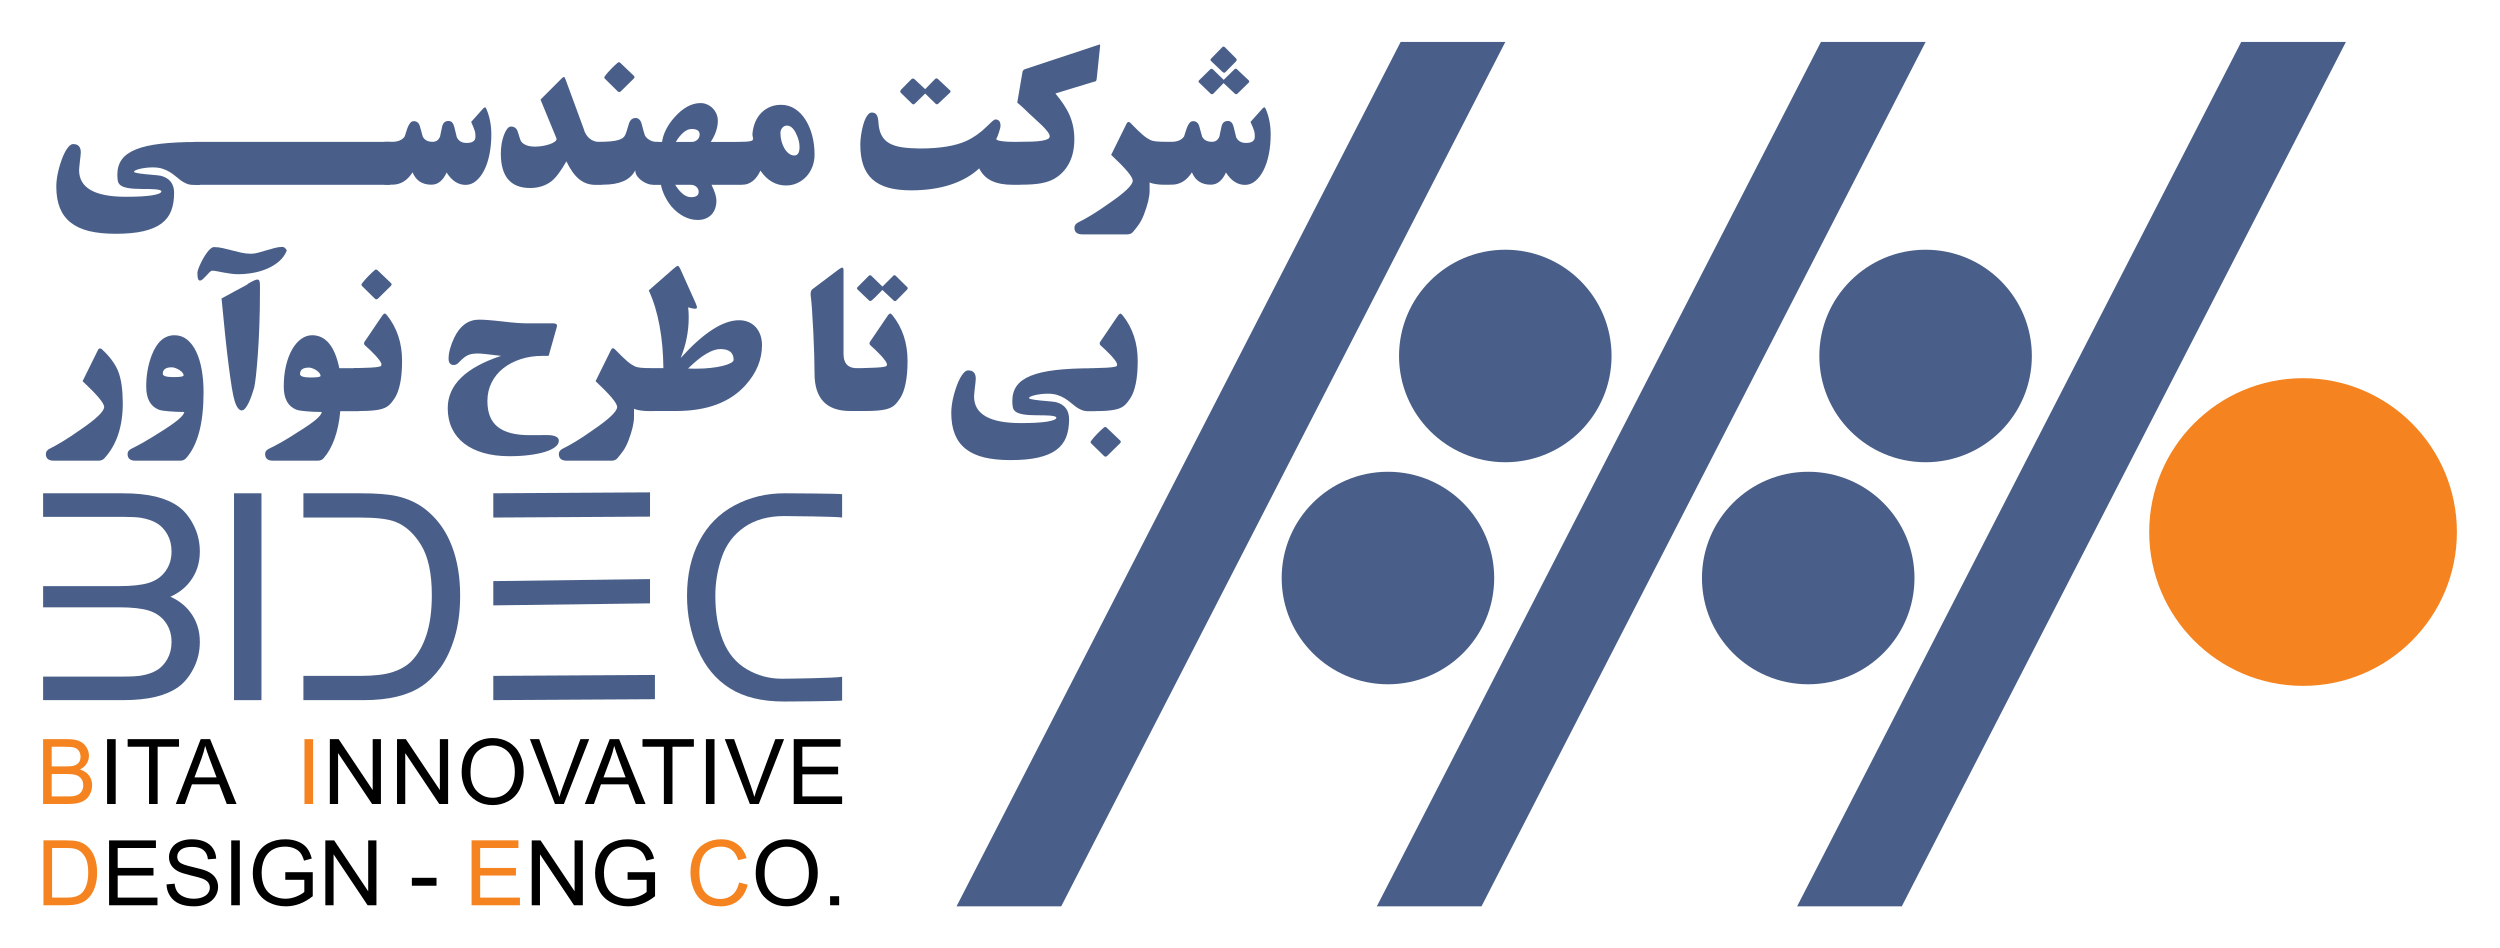 <?xml version="1.0" encoding="UTF-8"?>
<!DOCTYPE svg PUBLIC "-//W3C//DTD SVG 1.1//EN" "http://www.w3.org/Graphics/SVG/1.1/DTD/svg11.dtd">
<!-- Creator: CorelDRAW (OEM Version) -->
<svg xmlns="http://www.w3.org/2000/svg" xml:space="preserve" width="122.767mm" height="46.567mm" version="1.1" style="shape-rendering:geometricPrecision; text-rendering:geometricPrecision; image-rendering:optimizeQuality; fill-rule:evenodd; clip-rule:evenodd"
viewBox="0 0 12276.66 4656.66"
 xmlns:xlink="http://www.w3.org/1999/xlink"
 xmlns:xodm="http://www.corel.com/coreldraw/odm/2003">
 <defs>
  <style type="text/css">
   <![CDATA[
    .fil0 {fill:none}
    .fil2 {fill:#495F89}
    .fil3 {fill:#495F89}
    .fil1 {fill:#F5831F}
    .fil5 {fill:black;fill-rule:nonzero}
    .fil4 {fill:#495F89;fill-rule:nonzero}
    .fil6 {fill:#F5831F;fill-rule:nonzero}
   ]]>
  </style>
 </defs>
 <g id="Layer_x0020_1">
  <rect class="fil0" x="-635.01" y="-423.34" width="13546.67" height="5503.33"/>
  <g id="_2469279098480">
   <g>
    <circle class="fil1" cx="11309.53" cy="2612.6" r="755.47"/>
    <circle class="fil2" cx="9455.93" cy="1748.1" r="521.82"/>
    <circle class="fil2" cx="8879.59" cy="2838.46" r="521.82"/>
    <polygon class="fil3" points="9456.01,206.02 8941.98,206.02 6761.17,4450.64 7275.2,4450.64 "/>
    <polygon class="fil3" points="11519.91,206.02 11005.88,206.02 8825.07,4450.64 9339.1,4450.64 "/>
    <circle class="fil2" cx="7392.03" cy="1748.1" r="521.82"/>
    <circle class="fil2" cx="6815.69" cy="2838.46" r="521.82"/>
    <polygon class="fil3" points="7392.11,206.02 6878.08,206.02 4697.27,4450.64 5211.3,4450.64 "/>
   </g>
   <g>
    <path class="fil4" d="M981.61 907.94l-32.69 0c-12.43,0 -23.59,-2.08 -33.47,-6.38 -9.74,-4.15 -18.99,-9.4 -27.76,-15.78 -8.76,-6.38 -17.53,-13.41 -26.15,-20.9 -8.77,-7.49 -18.32,-14.35 -29,-20.72 -10.53,-6.37 -22.49,-11.64 -35.72,-15.94 -13.24,-4.15 -28.7,-6.23 -46.41,-6.23 -11.63,0 -22.96,0.65 -33.95,2.08 -11,1.44 -20.89,3.03 -29.34,5.1 -8.61,2.07 -15.63,4.3 -20.88,6.86 -5.27,2.39 -7.98,4.95 -7.98,7.34 0,1.91 2.86,3.5 8.44,4.93 5.59,1.43 12.76,2.71 21.22,3.99 8.6,1.28 18.17,2.39 28.54,3.35 10.53,0.95 20.56,1.75 30.45,2.71 9.73,0.95 18.65,1.75 26.79,2.55 8.12,0.79 13.87,1.75 17.21,2.55 42.74,11.65 64.1,39.54 64.1,84.19 0,33.48 -4.78,62.81 -14.51,87.85 -9.72,25.03 -25.67,45.76 -48.15,62.5 -22.32,16.58 -51.97,29.03 -88.65,37.47 -36.83,8.45 -82.27,12.6 -136.49,12.6 -49.73,0 -92.95,-4.47 -129.3,-13.24 -36.52,-8.92 -66.65,-22.8 -90.57,-41.77 -24.07,-18.98 -41.76,-43.05 -53.41,-72.23 -11.64,-29.17 -17.54,-64.41 -17.54,-105.39 0,-12.44 1.11,-26.15 3.19,-41.13 2.23,-15 5.42,-30.14 9.4,-45.6 3.99,-15.32 8.77,-30.3 14.04,-44.82 5.26,-14.5 10.85,-27.41 17.06,-38.74 6.06,-11.31 12.44,-20.56 19.29,-27.42 6.86,-6.86 13.55,-10.2 20.1,-10.2 24.86,0 37.31,13.7 37.31,41.13 0,3.67 -0.49,9.57 -1.45,17.54 -0.95,7.81 -1.91,16.26 -2.86,25.2 -0.79,8.92 -1.76,17.38 -2.72,25.5 -0.95,7.97 -1.43,14.04 -1.43,18.17 0,87.55 76.53,131.24 229.44,131.24 26.15,0 49.74,-0.49 71.12,-1.6 21.36,-1.11 39.7,-2.87 55.17,-5.1 15.46,-2.39 27.26,-5.26 35.71,-8.45 8.44,-3.36 12.59,-7.18 12.59,-11.48 0,-2.88 -2.7,-4.95 -8.45,-6.55 -5.58,-1.59 -12.76,-2.7 -21.68,-3.5 -8.77,-0.8 -18.66,-1.28 -29.67,-1.43 -10.83,-0.17 -21.68,-0.17 -32.19,-0.17 -29.67,0 -52.78,-1.43 -69.37,-4.3 -16.58,-2.71 -29.01,-7.01 -37.15,-12.59 -8.12,-5.58 -13.07,-12.76 -14.98,-21.7 -1.76,-8.92 -2.71,-19.45 -2.71,-31.56 0,-29.17 7.33,-54.05 21.84,-74.45 14.67,-20.42 37.78,-37 69.51,-49.76 31.58,-12.75 72.08,-22.01 121.66,-27.74 49.43,-5.74 108.9,-8.77 178.42,-8.77l14.03 0 0 210.79zm1431.15 -248.1c0,34.92 -3.02,67.45 -9.09,97.58 -6.04,30.3 -14.66,56.45 -25.98,78.61 -11.16,22.01 -24.4,39.53 -39.86,52.46 -15.47,12.9 -32.53,19.45 -51.19,19.45 -18.65,0 -35.86,-5.27 -51.66,-15.63 -15.62,-10.52 -29.65,-25.52 -41.76,-45.12 -18.03,39.85 -42.89,59.79 -74.79,59.79 -45.12,0 -75.9,-20.25 -92.48,-60.75 -25.51,40.5 -58.83,60.75 -99.97,60.75l-37.79 0 0 -210.63 37.79 0c28.71,0 49.11,-8.77 61.23,-26.14l0 0.48c3.19,-9.74 6.07,-19.14 8.93,-28.07 2.7,-9.09 5.89,-17.06 9.08,-24.08 3.36,-7.01 7.03,-12.75 11.17,-17.06 4.3,-4.3 9.25,-6.53 15.31,-6.53 15.78,0 26.15,8.93 30.77,26.63l13.55 49.11c8.77,17.06 24.87,25.66 48.63,25.66 17.39,0 29.5,-8.77 36.36,-26.14 1.28,-6.07 2.71,-12.76 4.14,-20.09 1.59,-7.5 3.67,-17.22 6.22,-29.02 3.99,-18.02 14.36,-27.11 31.25,-27.11 14.04,0 23.27,9.57 28.06,28.54l12.59 51.35c8.94,18.65 25.04,28.06 48.01,28.06 29,0 43.52,-10.21 43.52,-30.46 0,-5.58 -0.32,-10.68 -0.65,-15.31 -0.46,-4.78 -1.59,-9.57 -3.18,-14.82 -1.43,-5.1 -3.66,-11.01 -6.53,-17.71 -2.71,-6.69 -6.38,-14.98 -10.69,-25.03l58.84 -65.85c1.27,-1.11 2.71,-2.39 4.46,-3.66 1.76,-1.27 3.19,-1.92 4.46,-1.92 2.71,0 5.1,2.72 7.02,7.97 16.11,37.63 24.23,79.26 24.23,124.69zm544.19 247.93l-32.68 0c-15.95,0 -30.46,-2.39 -43.85,-7.17 -13.39,-4.94 -25.83,-12.11 -37.46,-21.52 -11.48,-9.57 -22.33,-21.53 -32.38,-36.04 -10.2,-14.51 -19.93,-31.25 -29.17,-50.7 -13.4,23.75 -26.31,43.69 -38.59,60.11 -12.28,16.42 -23.92,28.86 -34.75,37.63 -13.72,10.52 -29.5,18.81 -47.21,24.55 -17.86,5.74 -36.98,8.61 -57.55,8.61 -95.83,0 -143.82,-56.45 -143.82,-169.16 0,-17.06 1.43,-33.65 4.15,-49.59 2.86,-15.79 6.53,-29.98 11.31,-42.26 4.62,-12.27 9.89,-22.16 15.79,-29.65 5.89,-7.49 12.12,-11.16 18.34,-11.16 17.06,0 28.22,8.6 33.63,25.66 3.68,12.44 6.86,22.96 9.74,31.25 2.86,8.46 4.93,13.72 6.53,15.95 12.76,17.06 35.71,25.68 68.72,25.68 12.13,0 24.55,-1.13 37.15,-3.19 12.6,-2.24 23.92,-5.12 33.97,-8.46 10.2,-3.5 18.49,-7.34 24.86,-11.96 6.38,-4.46 9.57,-9.25 9.57,-14.18 0,-1.28 -0.48,-2.88 -1.43,-4.79l-77.49 -188.31 103.16 -103.16c5.26,-5.25 9.25,-7.96 11.64,-7.96 2.55,0 5.25,3.82 7.98,11.63l88.8 241.56c2.71,11.01 6.7,20.58 11.96,28.87 5.1,8.12 11,14.98 17.7,20.4 6.69,5.58 14.03,9.73 22.16,12.44 8.14,2.87 16.58,4.3 25.2,4.3l14.02 0 0 210.62zm155.95 -535.25c1.91,1.91 2.86,3.84 2.86,5.58 0,2.88 -1.27,5.59 -3.66,7.98 -10.05,10.05 -20.58,20.41 -31.89,31.41 -11.17,10.85 -21.68,21.2 -31.73,31.25 -2.71,2.07 -5.27,3.19 -7.49,3.19 -2.71,0 -5.27,-1.12 -7.5,-3.19l-62.99 -62.18c-1.91,-1.91 -2.86,-3.99 -2.86,-6.55 0,-1.91 1.6,-4.93 4.79,-9.08 3.02,-4.14 7.01,-9.09 12.11,-14.67 4.95,-5.58 10.36,-11.48 16.11,-17.38 5.73,-5.89 11.15,-11.33 16.26,-16.26 5.26,-4.95 9.72,-9.09 13.88,-12.44 3.98,-3.19 6.53,-4.94 7.49,-4.94 2.71,0 5.73,1.43 8.77,4.31l65.85 62.97zm119.57 534.46l-32.21 0c-3.98,0 -10.35,-1.43 -18.8,-4.14 -8.61,-2.88 -17.38,-7.18 -26.47,-13.08 -9.1,-6.06 -17.06,-13.23 -24.08,-22 -7.01,-8.78 -10.84,-18.98 -11.48,-30.94 -12.76,24.08 -32.21,41.78 -58.36,53.1 -26.15,11.32 -59.31,17.06 -99.49,17.06l-32.69 0 0 -210.63 14.04 0c21.52,0 39.86,-0.79 54.85,-2.07 15.15,-1.43 27.74,-3.51 37.62,-6.38 10.05,-2.86 17.7,-6.38 23.13,-10.52 5.41,-4.15 9.24,-9.08 11.48,-14.67 3.02,-4.78 9.08,-22.49 17.69,-53.25 5.58,-19.94 17.06,-29.97 34.12,-29.97 7.18,0 13.39,2.71 18.5,8.29 5.1,5.41 8.76,12.59 11,21.68 3.34,13.7 6.53,25.35 9.24,35.23 2.87,9.73 4.95,16.26 6.06,19.45 2.24,4.95 5.58,9.42 9.89,13.39 4.3,4.16 9.08,7.51 14.2,10.37 5.1,2.87 10.35,4.95 15.46,6.38 5.1,1.28 9.24,2.07 12.43,2.07l13.87 0 0 210.63zm198.51 35.08c0,-4.95 -0.96,-9.57 -3.04,-13.72 -2.06,-4.3 -4.78,-7.97 -8.44,-11 -3.5,-3.19 -7.65,-5.58 -12.12,-7.33 -4.47,-1.59 -9.24,-2.55 -14.19,-2.55l-77.64 0c25.5,40.5 51.49,60.75 77.64,60.75 25.2,0 37.79,-8.77 37.79,-26.15zm4.79 -281.59c0,-18.01 -13.08,-27.09 -39.22,-27.09 -25.84,0 -51.83,21.2 -77.98,63.45l77.98 0c10.83,0 20.08,-3.5 27.57,-10.36 7.5,-7.01 11.33,-15.78 11.65,-26zm208.39 247.15l-150.04 0c15.94,32.68 23.91,58.51 23.91,77.17 0,14.66 -2.06,27.74 -6.38,39.53 -4.14,11.65 -10.2,21.7 -18.17,29.82 -7.98,8.29 -17.54,14.67 -28.69,19.14 -11.33,4.62 -24.09,6.86 -38.28,6.86 -24.07,0 -47.02,-5.9 -69.03,-17.54 -21.85,-11.65 -41.93,-27.75 -59.96,-48.31 -13.39,-16.58 -24.55,-34.12 -33.48,-52.63 -8.76,-18.49 -14.99,-36.51 -18.33,-54.04l-40.66 0 0 -210.79 46.24 0c2.39,-19.3 8.77,-39.06 18.66,-59.31 10.03,-20.25 23.59,-40.34 41.13,-60.27 41.78,-47.35 84.67,-71.12 128.82,-71.12 11.96,0 22.96,2.39 33.18,7.03 10.36,4.62 19.28,10.83 26.94,18.65 7.65,7.81 13.71,16.9 18.18,27.43 4.61,10.35 6.86,21.51 6.86,33.32 0,33.64 -11.48,68.39 -34.61,104.27l153.71 0 0 210.79zm282.06 -185.6c0,-11 -1.28,-21.68 -4.16,-32.2 -2.87,-10.69 -6.86,-21.37 -12.11,-32.37 -12.44,-27.11 -27.75,-40.65 -45.76,-40.65 -9.09,0 -16.58,3.65 -22.64,11 -6.07,7.32 -9.09,15.78 -9.09,25.03 0,14.02 1.74,27.58 5.26,40.82 3.66,13.23 8.44,25.03 14.51,35.39 6.06,10.21 13.24,18.49 21.53,24.87 8.29,6.38 17.21,9.57 26.78,9.57 17.22,0 25.68,-13.72 25.68,-41.46zm73.82 37.48c0,20.88 -3.52,40.49 -10.53,58.83 -7.01,18.33 -16.75,34.44 -29.34,48.15 -12.59,13.72 -27.42,24.4 -44.49,32.37 -16.89,7.97 -35.55,11.96 -55.8,11.96 -50.38,0 -92.32,-24.23 -125.65,-72.87 -10.83,23.44 -23.9,40.81 -39.22,52.14 -15.3,11.31 -30.76,16.9 -46.71,16.9l-32.69 0 0 -210.31 14.03 0c14.67,0 26.47,-0.32 35.24,-0.95 8.93,-0.64 15.78,-1.59 20.9,-2.87 4.93,-1.12 8.28,-2.88 10.03,-4.79 1.6,-2.07 2.56,-4.3 2.56,-6.86 0,-2.7 -0.65,-5.89 -1.76,-9.23 -0.95,-3.52 -1.6,-7.35 -1.6,-11.65l0 -2.87c1.91,-21.36 6.55,-40.98 14.04,-58.51 7.49,-17.54 17.38,-32.53 29.65,-44.97 12.28,-12.44 26.63,-22.16 43.06,-29.02 16.26,-6.86 34.12,-10.2 53.41,-10.2 25.2,0 47.99,6.53 68.24,19.61 20.25,13.07 37.47,30.78 51.81,53.25 14.35,22.48 25.37,48.48 33.17,77.98 7.81,29.65 11.65,60.9 11.65,93.91zm664.71 -316.34c2.07,1.11 3.19,3.03 3.19,5.58 0,2.07 -1.12,4.3 -3.19,6.54l-57.56 54.21c-1.76,1.76 -3.99,2.7 -6.55,2.7 -2.06,0 -4.13,-0.94 -6.04,-2.7 -8.62,-8.46 -17.23,-16.75 -25.68,-25.04 -8.45,-8.29 -16.9,-16.58 -25.67,-25.03 -8.77,8.45 -17.21,16.74 -25.67,25.03 -8.45,8.29 -17.06,16.58 -25.66,25.04 -1.93,2.07 -3.84,3.19 -5.58,3.19 -2.56,0 -5.12,-1.12 -7.51,-3.19l-55.16 -53.74c-1.92,-2.54 -2.87,-4.79 -2.87,-6.53 0,-2.87 1.43,-5.75 4.3,-8.94 8.13,-8.44 16.43,-17.06 25.19,-25.83 8.77,-8.92 17.06,-17.38 25.2,-25.5 2.54,-2.24 5.1,-3.35 7.97,-3.35 2.55,0 4.94,1.11 7.49,3.35l52.3 48.94c7.49,-7.64 15.46,-15.93 23.75,-24.39 8.46,-8.6 16.43,-16.74 23.92,-24.55 2.71,-2.87 5.42,-4.3 7.98,-4.3 2.39,0 5.1,1.43 7.97,4.3l57.88 54.21zm344.71 464.46l-32.68 0c-23.12,0 -43.53,-1.76 -61.39,-5.11 -18.01,-3.51 -33.64,-8.44 -47.2,-15.14 -13.55,-6.69 -25.35,-15.15 -35.07,-25.35 -9.88,-10.05 -18.02,-21.84 -24.56,-35.25 -36.98,34.61 -83.71,61.23 -140.14,79.89 -56.28,18.65 -121.5,28.06 -195.16,28.06 -43.37,0 -80.68,-4.46 -111.93,-13.23 -31.26,-8.93 -57.09,-22.64 -77.33,-40.98 -20.25,-18.34 -35.25,-41.61 -44.81,-69.83 -9.72,-28.23 -14.51,-61.55 -14.51,-100.14 0,-8.77 0.48,-18.65 1.6,-29.65 1.11,-11.16 2.71,-22.48 4.95,-34.12 2.22,-11.65 4.77,-23.13 7.96,-34.29 3.03,-11.31 6.7,-21.36 11.01,-30.13 4.14,-8.92 8.77,-16.1 14.02,-21.52 5.1,-5.43 10.68,-8.14 16.91,-8.14 11,0 18.81,3.67 23.59,11.33 4.95,7.65 7.82,19.29 8.77,34.92 1.44,26.46 6.54,47.99 15.15,64.57 8.61,16.75 21.21,29.82 37.79,39.54 16.75,9.57 37.46,16.26 62.18,20.1 24.72,3.65 54.05,5.73 88.01,6.05 97.74,0 173.79,-12.28 228.01,-36.83 18.01,-8.13 35.55,-18.34 52.78,-30.45 17.06,-12.13 32.36,-24.87 45.75,-38.28 12.13,-12.11 21.84,-21.36 29.02,-27.57 7.01,-6.23 12.44,-9.41 15.78,-9.41 16.91,0 25.2,10.52 25.2,31.4 0,2.72 -0.64,7.18 -2.23,13.08 -1.59,5.91 -3.35,12.12 -5.43,18.65 -2.07,6.55 -4.3,12.76 -6.69,18.99 -2.56,6.05 -4.78,10.68 -6.53,14.18 0.47,4.31 9.55,7.81 26.94,10.2 17.53,2.56 42.9,3.83 76.22,3.83l14.02 0 0 210.63zm376.46 -523.93c-0.64,6.21 -1.6,10.68 -3.19,13.23 -1.6,2.71 -4.62,3.99 -8.94,3.99 -31.08,9.4 -62.81,18.97 -95.34,28.86 -32.37,10.05 -64.25,19.76 -95.66,29.33 14.98,18.03 27.9,35.24 38.74,51.35 10.84,16.26 19.93,31.88 27.11,46.71 8.77,18.66 15.46,38.43 20.08,59.31 4.63,20.89 7.03,43.21 7.03,66.81 0,46.08 -8.62,85.47 -25.68,118.14 -17.22,32.7 -41.45,58.21 -72.86,76.54 -8.78,4.78 -18.18,8.93 -28.06,12.44 -10.05,3.5 -21.38,6.54 -34.29,9.08 -12.91,2.56 -27.58,4.31 -44,5.59 -16.27,1.27 -35.24,1.91 -56.77,1.91l-32.69 0 0 -210.46 14.04 0c28.06,0 52.14,-0.33 72.39,-1.13 20.25,-0.8 36.83,-2.23 49.59,-4.45 12.74,-2.24 22.16,-4.95 28.21,-8.46 6.06,-3.35 9.1,-7.65 9.1,-12.59 0,-6.54 -3.52,-14.35 -10.53,-23.6 -7.01,-9.09 -15.63,-18.81 -25.83,-28.86 -10.37,-10.05 -21.2,-20.41 -32.85,-30.77 -11.47,-10.53 -21.84,-20.09 -31.24,-28.7 -7.18,-7.18 -15.47,-15.31 -25.04,-24.24 -9.4,-9.08 -20.73,-18.97 -33.8,-29.98l25.67 -150.19c0.96,-5.58 4.3,-9.88 9.88,-13.07l363.38 -120.39c0.95,-0.47 2.06,-0.8 3.19,-1.26 1.27,-0.48 2.23,-0.65 2.86,-0.65 1.28,0 1.93,1.91 1.93,5.75 0,0.63 0,1.59 0,2.86 0,1.12 -0.17,2.24 -0.49,3.19l-15.94 153.71zm357.47 523.45l-32.69 0c-4.79,0 -10.05,-0.32 -15.95,-0.8 -5.9,-0.48 -11.96,-1.11 -18.01,-2.07 -6.06,-0.96 -11.81,-2.08 -17.54,-3.51 -5.58,-1.43 -10.2,-3.02 -13.87,-4.95l0 40.67c0,29.65 -9.25,68.39 -27.59,116.4 -8.13,20.88 -16.9,37.77 -26.47,50.85 -9.4,13.07 -18.65,24.88 -27.74,35.56 -6.86,7.81 -16.43,11.63 -28.54,11.63l-219.56 0c-26.14,0 -39.22,-10.83 -39.22,-32.68 0,-5.26 1.6,-10.2 4.62,-14.66 3.19,-4.64 7.18,-8.14 12.29,-10.53 19.92,-9.72 42.41,-22.16 67.6,-37.47 25.35,-15.15 52.77,-33.65 82.76,-55.01 79.39,-53.89 119.09,-91.83 119.09,-113.53 0,-18.49 -35.39,-60.58 -106.02,-126.58l75.73 -153.23c1.43,-3.19 3.19,-5.27 4.79,-6.54 1.74,-1.28 3.34,-1.91 4.93,-1.91 1.6,0 3.19,0.63 4.64,1.59 1.59,1.11 3.02,2.23 4.3,3.02 13.71,14.04 25.5,25.84 35.23,35.4 9.89,9.41 18.34,17.38 25.67,23.61 7.34,6.21 14.04,11.16 19.93,15.13 5.9,3.84 11.96,7.34 18.18,10.53 5.9,2.71 14.83,4.79 26.63,6.22 11.79,1.44 29.33,2.07 52.77,2.07l14.04 0 0 210.79zm203.6 -607.48c-1.75,-1.76 -2.71,-3.83 -2.71,-6.06 0,-1.91 0.96,-3.67 2.71,-5.58l55.16 -56.45c2.56,-1.91 4.64,-2.86 6.55,-2.86 1.91,0 3.82,0.95 6.06,2.86l56.12 56.45c1.44,1.59 2.24,3.35 2.24,5.1 0,2.55 -1.45,5.43 -4.15,8.93l-50.39 51.34c-1.91,2.55 -4.3,3.83 -7.01,3.83 -2.24,0 -4.95,-1.28 -7.97,-3.83l-56.61 -53.73zm-58.83 105.55c-1.91,-1.76 -2.71,-3.5 -2.71,-5.1 0,-1.92 0.95,-3.83 3.19,-6.06l55.17 -54.21c1.59,-1.27 3.51,-1.92 6.05,-1.92 2.39,0 4.3,0.65 5.58,1.92 8.77,8.45 17.71,17.22 26.79,26.15 9.24,9.09 18.18,17.86 26.95,26.15 8.77,-8.29 17.54,-17.06 26.63,-26.15 9.08,-8.93 17.85,-17.7 26.63,-26.15 2.39,-1.75 4.45,-2.72 6.04,-2.72 1.91,0 3.67,0.97 5.59,2.72 9.41,9.09 18.82,18.01 28.53,26.95 9.57,8.77 19.14,17.86 28.54,26.78 2.4,2.56 3.67,4.62 3.67,6.54 0,2.23 -1.42,4.46 -4.13,7.01l-53.26 52.3c-2.87,2.24 -5.27,3.35 -7.03,3.35 -2.54,0 -4.93,-1.11 -7.01,-3.35 -9.08,-8.61 -18.17,-17.21 -27.42,-25.67 -9.09,-8.45 -18.18,-16.91 -27.26,-25.66 -8.46,8.75 -16.75,17.21 -25.04,25.66 -8.12,8.46 -16.58,17.06 -24.87,25.67 -2.24,2.24 -4.63,3.35 -7.02,3.35 -2.86,0 -5.42,-1.11 -7.49,-3.35l-56.12 -54.21zm351.73 254.63c0,34.92 -3.03,67.45 -9.09,97.58 -6.05,30.3 -14.67,56.45 -25.98,78.61 -11.17,22.01 -24.41,39.53 -39.87,52.46 -15.47,12.9 -32.53,19.45 -51.18,19.45 -18.66,0 -35.87,-5.27 -51.66,-15.63 -15.62,-10.52 -29.66,-25.52 -41.77,-45.12 -18.02,39.85 -42.89,59.79 -74.78,59.79 -45.12,0 -75.9,-20.25 -92.48,-60.75 -25.52,40.5 -58.84,60.75 -99.97,60.75l-37.79 0 0 -210.63 37.79 0c28.7,0 49.1,-8.77 61.23,-26.14l0 0.48c3.19,-9.74 6.06,-19.14 8.92,-28.07 2.71,-9.09 5.9,-17.06 9.09,-24.08 3.35,-7.01 7.02,-12.75 11.16,-17.06 4.3,-4.3 9.25,-6.53 15.31,-6.53 15.79,0 26.15,8.93 30.77,26.63l13.56 49.11c8.77,17.06 24.86,25.66 48.62,25.66 17.39,0 29.5,-8.77 36.36,-26.14 1.28,-6.07 2.71,-12.76 4.14,-20.09 1.59,-7.5 3.67,-17.22 6.23,-29.02 3.98,-18.02 14.35,-27.11 31.24,-27.11 14.04,0 23.28,9.57 28.06,28.54l12.59 51.35c8.94,18.65 25.04,28.06 48.01,28.06 29.01,0 43.52,-10.21 43.52,-30.46 0,-5.58 -0.31,-10.68 -0.64,-15.31 -0.47,-4.78 -1.6,-9.57 -3.19,-14.82 -1.43,-5.1 -3.66,-11.01 -6.53,-17.71 -2.71,-6.69 -6.38,-14.98 -10.68,-25.03l58.84 -65.85c1.26,-1.11 2.7,-2.39 4.45,-3.66 1.76,-1.27 3.19,-1.92 4.47,-1.92 2.71,0 5.1,2.72 7.01,7.97 16.11,37.63 24.24,79.26 24.24,124.69zm-5636.8 1318.45c0,58.52 -7.65,110.5 -22.8,155.77 -15.3,45.28 -37.94,84.19 -67.76,116.56 -7.18,7.81 -16.75,11.63 -28.54,11.63l-220.04 0c-25.82,0 -38.74,-10.83 -38.74,-32.67 0,-5.27 1.59,-10.2 4.62,-14.67 3.19,-4.63 7.17,-8.14 12.29,-10.53 19.6,-9.72 42.08,-22.16 67.44,-37.63 25.35,-15.46 52.93,-33.8 82.91,-54.85 79.39,-53.89 119.1,-91.83 119.1,-113.53 0,-18.49 -35.39,-60.58 -106.02,-126.58l75.73 -153.23c2.08,-4.95 5.42,-7.49 9.72,-7.49 3.51,0 6.38,1.26 8.94,3.66 36.99,33.65 63.29,68.57 78.92,104.75 8.12,19.62 14.02,42.58 18.01,69.04 3.83,26.48 5.91,56.45 6.22,89.77zm298.49 -134.89c0,-4.62 -1.91,-9.25 -6.07,-14.04 -3.98,-4.61 -8.92,-8.77 -14.98,-12.59 -5.9,-3.67 -12.13,-6.86 -18.82,-9.25 -6.7,-2.54 -12.76,-3.82 -18.01,-3.82 -29.67,0 -44.33,10.68 -44.33,31.89 0,10.84 17.85,16.27 53.73,16.27 32.36,0 48.48,-2.88 48.48,-8.46zm98.06 82.11c0,77.18 -7.18,142.87 -21.85,197.07 -14.67,54.22 -36.2,96.8 -64.42,128.04 -7.17,7.81 -16.74,11.63 -28.54,11.63l-220.02 0c-25.52,0 -38.28,-10.83 -38.28,-32.67 0,-10.85 5.75,-19.3 17.23,-25.2 18.65,-8.92 40.33,-20.57 64.89,-34.6 24.71,-14.19 50.86,-30.14 78.44,-47.83 38.44,-23.92 67.29,-44.01 86.9,-60.1 19.61,-16.27 29.98,-29.19 30.93,-38.76 -14.03,0 -27.58,-0.31 -40.65,-0.95 -13.08,-0.64 -25.04,-1.44 -36.04,-2.39 -10.84,-0.8 -20.41,-1.92 -28.7,-3.19 -8.29,-1.28 -14.67,-2.87 -19.45,-4.63 -41.3,-16.26 -62.03,-54.21 -62.03,-113.68 0,-55.81 9.09,-107.14 27.11,-153.86 25.2,-65.53 62.51,-98.22 112.09,-98.22 23.28,0 43.85,7.17 61.7,21.53 17.7,14.35 32.53,33.95 44.49,58.99 12.11,25.2 21.05,54.68 27.11,88.49 6.05,33.97 9.09,70.8 9.09,110.33zm408.81 -695.33c-8.14,20.57 -20.73,38.27 -37.95,53.1 -17.06,14.82 -36.67,26.78 -58.51,36.18 -22.01,9.42 -45.29,16.27 -69.84,20.58 -24.72,4.31 -48.47,6.53 -71.59,6.53 -13.39,0 -26.3,-0.95 -38.91,-2.87 -12.59,-1.75 -24.55,-3.82 -35.55,-5.73 -11,-2.08 -21.21,-3.99 -30.61,-5.9 -9.26,-1.91 -17.22,-2.71 -23.76,-2.71 -3.51,0 -7.66,2.39 -12.59,7.33 -5.1,5.1 -10.22,10.53 -15.63,16.58 -5.58,6.23 -11,11.81 -16.58,16.91 -5.75,5.1 -10.68,7.64 -14.99,7.64 -4.15,0 -7.17,-2.71 -9.41,-8.29 -2.07,-5.73 -3.19,-15.46 -3.19,-29.49 0,-3.98 1.28,-9.88 3.98,-17.54 2.56,-7.66 6.07,-16.11 10.53,-25.66 4.31,-9.57 9.26,-19.14 14.84,-29.02 5.56,-9.74 11.48,-18.66 17.37,-26.8 5.9,-8.12 11.8,-14.67 17.86,-19.93 6.22,-5.1 11.63,-7.65 16.58,-7.65 14.04,0 28.38,1.6 43.04,4.94 14.67,3.19 29.67,6.86 44.82,11 15.93,4.31 31.88,8.14 47.66,11.64 15.95,3.36 31.58,5.1 47.2,5.1 10.21,0 22.01,-1.74 35.08,-5.41 13.07,-3.51 26.46,-7.35 40.33,-11.65 13.87,-4.14 27.59,-7.97 40.98,-11.48 13.39,-3.34 25.52,-5.1 36.35,-5.1 4.64,0 8.77,1.43 12.44,4.31 3.51,2.7 6.86,7.17 10.05,13.39zm-131.86 198.19c0,61.86 -0.95,119.74 -3.03,173.31 -1.91,53.58 -4.46,100.93 -7.65,142.38 -3.03,41.46 -6.22,75.9 -9.25,103.49 -3.19,27.58 -6.05,46.4 -8.45,56.28 -3.51,11.17 -7.34,23.28 -11.64,36.2 -4.47,12.91 -9.25,25.02 -14.5,36.18 -5.43,11.17 -11.01,20.57 -16.91,28.08 -5.9,7.49 -12.11,11.14 -18.66,11.14 -5.58,0 -11.31,-3.5 -17.21,-10.51 -5.91,-7.01 -11.64,-18.82 -16.91,-35.72 -4.3,-13.39 -8.92,-35.23 -14.02,-65.85 -4.95,-30.45 -10.21,-67.76 -15.8,-111.61 -5.58,-43.84 -11.31,-93.43 -17.06,-148.76 -5.73,-55.32 -11.63,-114.32 -17.54,-177.3 20.58,-10.85 41.95,-22.48 63.94,-34.75 22.16,-12.28 44.01,-24.09 65.38,-35.25 -1.44,0.48 -2.72,0.8 -3.67,0.8 0,-0.16 2.08,-1.6 6.06,-4.14 3.99,-2.56 8.76,-5.27 14.19,-8.14 5.58,-3.02 11,-5.58 16.58,-7.97 5.75,-2.4 9.89,-3.51 12.76,-3.51 5.26,0 8.77,2.08 10.68,6.38 1.91,4.15 2.71,11.64 2.71,22.64l0 26.63zm297.68 417.42c0,-4.62 -2.07,-9.4 -5.89,-14.18 -3.84,-4.79 -8.78,-9.26 -14.52,-13.08 -5.73,-3.98 -11.96,-7.17 -18.66,-9.57 -6.69,-2.55 -12.75,-3.83 -18.01,-3.83 -29.18,0 -43.85,10.53 -43.85,31.41 0,11.48 17.69,17.23 53.26,17.23 31.73,0 47.67,-2.71 47.67,-7.98zm190.06 173.48l-93.44 0c-4.3,50.22 -13.56,95.19 -27.74,134.72 -14.19,39.55 -32.36,71.75 -54.37,96.63 -6.86,7.81 -16.42,11.63 -28.54,11.63l-219.56 0c-25.83,0 -38.74,-10.83 -38.74,-32.67 0,-11.17 5.75,-19.46 17.22,-25.2 19.61,-9.24 41.14,-20.57 64.73,-33.96 23.44,-13.39 49.75,-29.5 78.6,-48.47 39.39,-24.24 68.41,-44.32 87.38,-60.1 18.97,-15.95 29.19,-28.87 30.45,-38.76 -14.02,0 -27.58,-0.31 -40.5,-0.95 -12.91,-0.64 -24.7,-1.44 -35.38,-2.39 -10.85,-0.8 -20.42,-1.92 -28.87,-3.19 -8.29,-1.28 -14.82,-2.87 -19.61,-4.63 -41.61,-15.95 -62.51,-53.89 -62.51,-113.68 0,-37.79 3.68,-72.07 11.17,-103.16 7.49,-30.93 17.54,-57.56 30.13,-79.4 12.61,-22.01 27.43,-39.07 44.34,-51.35 17.06,-12.11 34.91,-18.17 53.57,-18.17 33.64,0 61.53,13.72 83.86,40.98 22.16,27.26 38.75,67.59 49.75,121.02l98.06 0 0 211.1z"/>
    <path class="fil4" d="M1920.26 1390.43c1.92,1.91 2.86,3.82 2.86,5.73 0,2.71 -1.26,5.43 -3.65,7.81 -10.05,10.05 -20.58,20.41 -31.9,31.41 -11.16,10.85 -21.68,21.21 -31.73,31.26 -2.7,2.23 -5.26,3.19 -7.49,3.19 -2.71,0 -5.26,-0.96 -7.49,-3.19l-62.99 -62.19c-1.91,-1.75 -2.86,-3.99 -2.86,-6.53 0,-1.76 1.6,-4.95 4.78,-9.09 3.03,-4.15 7.02,-9.08 12.12,-14.67 4.95,-5.58 10.36,-11.32 16.11,-17.39 5.73,-5.89 11.15,-11.31 16.26,-16.26 5.25,-4.93 9.72,-9.09 13.87,-12.43 3.99,-3.19 6.53,-4.78 7.49,-4.78 2.71,0 5.74,1.28 8.78,4.14l65.84 62.99zm54.21 382.17c0,42.74 -3.19,79.57 -9.57,110.5 -6.38,30.93 -15.46,55.34 -27.26,73.03 -4.63,6.86 -9.25,13.07 -13.55,18.82 -4.31,5.57 -9.26,10.68 -14.51,15.3 -5.26,4.78 -11.64,8.77 -18.98,12.11 -7.33,3.52 -16.26,6.38 -27.1,8.77 -10.68,2.24 -23.75,3.99 -39.22,5.27 -15.31,1.28 -33.8,1.91 -55.33,1.91l-32.69 0 0 -210.62 14.03 0c31.42,-0.64 55.49,-1.6 72.23,-2.56 16.58,-1.12 28.71,-2.39 36.2,-3.82 7.49,-1.43 11.63,-3.03 12.76,-5.1 1.11,-2.08 1.74,-4.16 1.74,-6.38 0,-4.62 -2.71,-10.68 -7.97,-18.18 -5.42,-7.49 -12.11,-15.63 -20.09,-24.55 -8.14,-8.77 -17.06,-17.86 -26.63,-27.11 -9.71,-9.09 -18.82,-17.54 -27.57,-25.35 -2.24,-2.23 -3.36,-4.95 -3.36,-7.97 0,-3.51 1.12,-6.7 3.36,-9.89 1.59,-2.07 4.62,-6.54 9.08,-13.07 4.46,-6.54 9.72,-14.19 15.47,-22.81 5.73,-8.77 11.96,-18.01 18.66,-27.57 6.69,-9.74 12.9,-18.82 18.65,-27.59 5.73,-8.78 10.83,-16.27 15.47,-22.8 4.45,-6.54 7.49,-11 9.08,-13.24 2.55,-3.67 4.94,-6.38 7.18,-7.8 2.39,-1.6 4.14,-2.4 5.42,-2.4 2.22,0 5.89,3.19 11.16,9.41 24.07,30.13 42.24,63.93 54.69,101.08 12.44,37.16 18.65,78.14 18.65,122.61zm719.73 -25.02l-30.77 0c-38.27,0 -73.82,5.42 -106.68,16.1 -32.84,10.85 -61.53,25.83 -85.77,45.12 -24.24,19.3 -43.21,42.57 -56.93,69.84 -13.7,27.27 -20.56,57.56 -20.56,90.88 0,28.06 3.98,52.62 12.11,73.67 8.14,21.03 20.73,38.58 38.11,52.61 17.22,14.04 39.38,24.39 66.33,31.25 26.94,6.86 59.15,10.2 96.94,9.88l77.96 -0.48c39.56,0 59.32,9.42 59.32,28.07 0,10.84 -5.89,20.89 -17.54,30.14 -11.64,9.24 -28.06,17.21 -49.27,23.92 -21.2,6.69 -46.71,11.94 -76.68,15.78 -29.82,3.99 -62.99,5.9 -99.5,5.9 -46.88,0 -89.29,-5.42 -126.75,-16.11 -37.48,-10.69 -69.36,-26.3 -95.35,-46.4 -25.99,-20.25 -45.92,-44.95 -59.79,-74.14 -13.87,-29.02 -20.73,-62.18 -20.73,-99.17 0,-113.68 87.38,-199.31 262.12,-256.86 -31.88,-3.98 -57.08,-7.02 -75.74,-8.93 -18.65,-1.91 -30.76,-2.71 -36.51,-2.71 -10.2,0 -19.29,0.48 -27.26,1.59 -7.97,1.12 -15.47,3.19 -22.64,6.22 -7.18,3.19 -14.04,7.49 -20.73,12.92 -6.7,5.42 -14.19,12.43 -22.31,20.72 -8.94,10.05 -17.86,14.99 -26.63,14.99 -17.39,0 -26.15,-10.21 -26.15,-30.78 0,-29.96 9.24,-64.25 27.58,-102.99 28.38,-59.32 69.2,-88.97 122.44,-88.97 13.08,0 29.34,0.79 48.79,2.39 19.46,1.43 42.43,3.82 68.89,6.86 26.46,3.19 49.75,5.42 69.67,6.85 19.94,1.44 36.83,2.07 50.87,2.07l124.2 0c13.39,0 20.09,3.51 20.09,10.68 0,1.6 -0.47,4.47 -1.43,8.46 -0.8,4.15 -2.08,8.45 -3.67,13.07l-36.03 127.56zm517.24 270.89l-32.69 0c-4.79,0 -10.05,-0.31 -15.95,-0.79 -5.9,-0.49 -11.96,-1.12 -18.01,-2.08 -6.06,-0.96 -11.81,-2.08 -17.54,-3.51 -5.58,-1.43 -10.2,-3.02 -13.87,-4.95l0 40.67c0,29.65 -9.25,68.39 -27.59,116.4 -8.13,20.88 -16.9,37.78 -26.47,50.85 -9.4,13.07 -18.65,24.88 -27.74,35.56 -6.86,7.81 -16.43,11.63 -28.54,11.63l-219.56 0c-26.14,0 -39.22,-10.83 -39.22,-32.67 0,-5.27 1.6,-10.2 4.62,-14.67 3.19,-4.63 7.18,-8.14 12.29,-10.53 19.92,-9.72 42.41,-22.16 67.6,-37.46 25.35,-15.15 52.77,-33.66 82.76,-55.02 79.39,-53.89 119.09,-91.83 119.09,-113.53 0,-18.49 -35.39,-60.58 -106.02,-126.58l75.73 -153.23c1.43,-3.19 3.19,-5.26 4.79,-6.54 1.74,-1.28 3.34,-1.91 4.93,-1.91 1.6,0 3.19,0.63 4.64,1.59 1.59,1.12 3.02,2.23 4.3,3.03 13.71,14.03 25.5,25.83 35.23,35.4 9.89,9.4 18.34,17.37 25.67,23.6 7.34,6.21 14.04,11.16 19.93,15.14 5.9,3.83 11.96,7.34 18.18,10.53 5.9,2.7 14.83,4.78 26.63,6.21 11.79,1.44 29.33,2.08 52.77,2.08l14.04 0 0 210.78zm391.11 -251.28c0,-35.4 -21.68,-53.1 -64.9,-53.1 -41.13,0 -94.06,31.9 -158.8,95.51 6.85,0.31 13.56,0.48 20.25,0.64 6.7,0.15 13.39,0.15 19.92,0.15 24.89,0 48.48,-1.11 70.64,-3.67 22.32,-2.39 41.77,-5.73 58.52,-9.72 16.58,-4.15 29.82,-8.77 39.7,-14.03 9.72,-5.25 14.67,-10.52 14.67,-15.78zm139.36 -72.07c0,71.27 -27.28,136.97 -81.8,197.24 -76.05,84.02 -189.43,125.95 -340.1,125.95l-136.64 0 0 -210.62 74.3 0c-0.63,-74.14 -6.86,-143.66 -18.97,-208.72 -11.96,-65.21 -29.65,-122.77 -52.94,-172.83l121.02 -106.03c10.53,-9.73 17.85,-14.52 22.01,-14.52 3.67,0 8.77,7.51 15.3,22.49l71.11 158.33c2.71,6.21 4.62,11.16 5.75,15.15 1.11,3.82 1.74,6.53 1.74,8.13 0,4.3 -3.5,6.54 -10.36,6.54 -3.34,0 -7.98,-0.65 -13.71,-1.93 -5.9,-1.11 -12.27,-2.86 -19.45,-5.1 1.11,7.83 1.91,15.95 2.23,24.24 0.48,8.46 0.64,16.91 0.64,25.35 0,68.41 -13.24,134.89 -39.55,199.31 111.78,-123.73 207.45,-185.59 287.17,-185.59 16.89,0 32.19,3.02 46.07,8.92 13.88,5.9 25.68,14.19 35.56,25.04 9.72,10.99 17.38,23.92 22.64,38.75 5.27,14.98 7.98,31.56 7.98,49.9zm504.63 323.19l-71.11 0c-58.83,0 -102.83,-15.47 -131.85,-46.4 -29.19,-30.93 -43.69,-77.01 -43.69,-137.91 0,-26.15 -0.48,-56.28 -1.45,-90.25 -0.94,-34.12 -2.54,-72.55 -4.62,-115.59 -4.46,-88.34 -8.6,-146.85 -12.59,-175.87 -0.31,-1.59 -0.48,-3.04 -0.48,-4.47 0,-1.28 0,-2.87 0,-4.3 0,-10.37 2.71,-18.02 8.29,-22.96l127.56 -96.15c4.14,-3.02 7.81,-5.58 11.32,-7.34 3.35,-1.91 5.89,-2.86 7.34,-2.86 4.78,0 7.01,3.82 7.01,11.63l0 412.01c0,44.8 19.93,68.08 59.78,70l44.49 0 0 210.46zm-35.55 -596.95c-1.75,-1.91 -2.71,-3.84 -2.71,-5.58 0,-1.91 1.12,-3.99 3.19,-6.23 9.09,-8.92 18.18,-18.17 27.59,-27.74 9.41,-9.41 18.49,-18.81 27.58,-27.74 1.59,-1.6 3.51,-2.4 6.06,-2.4 2.55,0 4.46,0.8 6.05,2.4l54.7 53.25 53.24 -53.25c1.93,-1.92 3.68,-2.88 5.59,-2.88 1.92,0 3.83,0.96 6.06,2.88l56.13 55.16c2.06,1.76 3.19,3.84 3.19,6.07 0,2.39 -1.45,5.1 -4.15,7.8 -8.13,8.46 -16.75,17.23 -25.67,26.15 -9.09,9.09 -17.71,17.71 -25.68,25.83 -2.23,2.08 -4.62,3.51 -7.01,4.15 -1.6,-0.31 -4.14,-1.75 -7.49,-4.15l-54.69 -51.49c-3.84,3.82 -8.45,8.77 -14.19,14.83 -5.91,6.05 -11.64,11.96 -17.54,17.86 -5.9,6.05 -11.48,11.16 -16.43,15.46 -4.93,4.46 -8.45,6.53 -10.2,6.53 -2.55,0 -5.1,-1.11 -7.49,-3.19l-56.13 -53.72zm245.71 351.24c0,42.74 -3.19,79.57 -9.57,110.5 -6.38,30.93 -15.47,55.34 -27.26,73.03 -4.64,6.86 -9.25,13.07 -13.56,18.82 -4.3,5.57 -9.25,10.68 -14.5,15.3 -5.27,4.78 -11.65,8.77 -18.99,12.11 -7.32,3.52 -16.26,6.38 -27.09,8.77 -10.68,2.24 -23.76,3.99 -39.22,5.27 -15.32,1.28 -33.81,1.91 -55.34,1.91l-32.69 0 0 -210.62 14.04 0c31.41,-0.64 55.48,-1.6 72.23,-2.56 16.58,-1.12 28.7,-2.39 36.19,-3.82 7.5,-1.43 11.63,-3.03 12.76,-5.1 1.11,-2.08 1.75,-4.16 1.75,-6.38 0,-4.62 -2.71,-10.68 -7.98,-18.18 -5.41,-7.49 -12.11,-15.63 -20.08,-24.55 -8.14,-8.77 -17.06,-17.86 -26.63,-27.11 -9.72,-9.09 -18.82,-17.54 -27.58,-25.35 -2.24,-2.23 -3.35,-4.95 -3.35,-7.97 0,-3.51 1.11,-6.7 3.35,-9.89 1.6,-2.07 4.62,-6.54 9.09,-13.07 4.45,-6.54 9.72,-14.19 15.47,-22.81 5.73,-8.77 11.96,-18.01 18.65,-27.57 6.7,-9.74 12.91,-18.82 18.66,-27.59 5.73,-8.78 10.83,-16.27 15.46,-22.8 4.46,-6.54 7.49,-11 9.09,-13.24 2.54,-3.67 4.93,-6.38 7.17,-7.8 2.4,-1.6 4.14,-2.4 5.42,-2.4 2.23,0 5.9,3.19 11.16,9.41 24.08,30.13 42.25,63.93 54.69,101.08 12.44,37.16 18.66,78.14 18.66,122.61zm919.83 246.67l-32.69 0c-12.43,0 -23.59,-2.08 -33.48,-6.38 -9.73,-4.15 -18.98,-9.4 -27.75,-15.78 -8.76,-6.38 -17.53,-13.4 -26.15,-20.9 -8.77,-7.49 -18.33,-14.35 -29.01,-20.71 -10.53,-6.38 -22.49,-11.65 -35.71,-15.95 -13.24,-4.15 -28.71,-6.23 -46.41,-6.23 -11.63,0 -22.96,0.65 -33.96,2.08 -11,1.44 -20.88,3.04 -29.34,5.1 -8.6,2.07 -15.63,4.3 -20.88,6.86 -5.26,2.39 -7.97,4.95 -7.97,7.34 0,1.91 2.86,3.5 8.44,4.93 5.58,1.43 12.76,2.71 21.21,3.99 8.61,1.28 18.17,2.39 28.54,3.36 10.53,0.94 20.57,1.74 30.45,2.7 9.73,0.95 18.66,1.75 26.79,2.55 8.13,0.79 13.87,1.76 17.22,2.55 42.74,11.65 64.1,39.54 64.1,84.19 0,33.48 -4.79,62.81 -14.52,87.85 -9.72,25.03 -25.66,45.76 -48.14,62.51 -22.33,16.58 -51.98,29.02 -88.66,37.46 -36.83,8.45 -82.26,12.6 -136.48,12.6 -49.74,0 -92.96,-4.46 -129.31,-13.23 -36.51,-8.93 -66.64,-22.81 -90.57,-41.78 -24.07,-18.97 -41.76,-43.05 -53.4,-72.23 -11.65,-29.17 -17.54,-64.41 -17.54,-105.39 0,-12.44 1.11,-26.15 3.18,-41.13 2.23,-15 5.42,-30.13 9.41,-45.6 3.98,-15.31 8.77,-30.3 14.03,-44.82 5.27,-14.5 10.85,-27.41 17.06,-38.74 6.07,-11.31 12.45,-20.56 19.29,-27.42 6.86,-6.86 13.56,-10.2 20.1,-10.2 24.87,0 37.31,13.7 37.31,41.13 0,3.67 -0.48,9.57 -1.44,17.54 -0.95,7.81 -1.91,16.26 -2.86,25.2 -0.8,8.92 -1.76,17.38 -2.72,25.5 -0.95,7.98 -1.43,14.04 -1.43,18.18 0,87.54 76.53,131.23 229.44,131.23 26.15,0 49.74,-0.48 71.11,-1.6 21.37,-1.11 39.7,-2.87 55.17,-5.1 15.47,-2.39 27.26,-5.26 35.72,-8.45 8.44,-3.36 12.59,-7.18 12.59,-11.48 0,-2.87 -2.71,-4.95 -8.46,-6.54 -5.58,-1.6 -12.75,-2.71 -21.68,-3.51 -8.77,-0.8 -18.65,-1.28 -29.66,-1.43 -10.84,-0.17 -21.68,-0.17 -32.2,-0.17 -29.66,0 -52.77,-1.42 -69.37,-4.3 -16.58,-2.71 -29,-7.01 -37.14,-12.59 -8.13,-5.58 -13.08,-12.76 -14.99,-21.69 -1.76,-8.93 -2.71,-19.46 -2.71,-31.57 0,-29.17 7.33,-54.05 21.85,-74.45 14.67,-20.42 37.78,-37 69.51,-49.75 31.57,-12.76 72.07,-22.01 121.66,-27.75 49.42,-5.74 108.89,-8.77 178.41,-8.77l14.04 0 0 210.79zm124.52 144.29c1.91,1.91 2.86,3.67 2.86,5.58 0,2.88 -1.26,5.42 -3.82,7.98 -9.89,9.56 -20.57,19.93 -31.73,30.76 -11.16,11.01 -21.84,21.38 -31.73,31.42 -2.87,2.07 -5.26,3.18 -7.49,3.18 -2.87,0 -5.27,-1.11 -7.49,-3.18l-62.99 -61.7c-2.23,-2.24 -3.34,-4.31 -3.34,-6.55 0,-1.59 1.59,-4.45 4.93,-8.92 3.19,-4.3 7.34,-9.25 12.13,-14.98 4.78,-5.58 10.2,-11.33 15.94,-17.23 5.74,-5.9 11.17,-11.33 16.58,-16.26 5.27,-5.1 9.89,-9.25 14.04,-12.44 3.98,-3.34 6.53,-4.94 7.33,-4.94 1.59,0 3.02,0.48 4.46,1.12 1.43,0.79 2.88,1.91 4.47,3.19l65.85 62.97zm85.93 -390.48c0,42.58 -3.18,79.41 -9.56,110.5 -6.38,30.94 -15.47,55.32 -27.26,73.03 -4.64,6.85 -9.26,13.07 -13.56,18.65 -4.3,5.74 -9.25,10.84 -14.5,15.47 -5.27,4.62 -11.65,8.77 -18.99,12.11 -7.32,3.51 -16.26,6.38 -27.09,8.61 -10.68,2.39 -23.76,4.15 -39.22,5.43 -15.32,1.28 -33.81,1.91 -55.34,1.91l-32.69 0 0 -210.62 14.04 0c31.41,-0.65 55.48,-1.6 72.23,-2.56 16.58,-1.11 28.7,-2.39 36.19,-3.82 7.5,-1.43 11.63,-3.03 12.76,-5.1 1.11,-2.08 1.75,-4.15 1.75,-6.38 0,-4.63 -2.71,-10.68 -7.98,-18.18 -5.41,-7.49 -12.11,-15.63 -20.08,-24.55 -8.14,-8.77 -17.06,-17.86 -26.63,-27.11 -9.72,-9.08 -18.82,-17.7 -27.58,-25.35 -2.24,-2.24 -3.35,-4.95 -3.35,-7.97 0,-3.51 1.11,-6.7 3.35,-9.89 1.6,-2.07 4.62,-6.54 9.09,-13.07 4.45,-6.54 9.72,-14.2 15.47,-22.81 5.73,-8.77 11.96,-18 18.65,-27.57 6.7,-9.74 12.91,-18.82 18.66,-27.59 5.73,-8.77 10.83,-16.42 15.46,-22.96 4.46,-6.53 7.49,-10.85 9.09,-13.08 2.54,-3.67 4.93,-6.37 7.17,-7.8 2.4,-1.6 4.14,-2.4 5.42,-2.4 2.23,0 5.9,3.19 11.16,9.41 24.07,30.13 42.25,63.77 54.69,101.08 12.44,37.16 18.65,78.13 18.65,122.61zm-4418.18 -865.62l-214.94 0 0 -210.79 214.94 0 0 210.79zm186.86 0l-214.94 0 0 -210.79 214.94 0 0 210.79zm186.87 0l-214.94 0 0 -210.79 214.94 0 0 210.79zm186.87 0l-214.94 0 0 -210.79 214.94 0 0 210.79zm186.86 0l-214.93 0 0 -210.79 214.93 0 0 210.79z"/>
   </g>
   <g>
    <g>
     <path class="fil4" d="M4135.33 3440.24c-23.14,3.16 -259.99,4.74 -284.94,4.74 -109.24,0 -198.14,-21.65 -266.71,-65.18 -68.57,-43.31 -120.59,-106.18 -156.3,-188.41 -35.7,-82.45 -53.67,-170.67 -53.67,-265.1 0,-102.95 20.1,-192.78 60.53,-269.47 40.44,-76.7 97.89,-134.97 172.37,-174.82 74.49,-39.84 156.53,-59.65 245.91,-59.65 24.26,0 260.4,1.43 282.81,4.29l0 114.75c-22.45,-4.74 -259.37,-7.1 -285.17,-7.1 -77.79,0 -143.06,18.19 -195.31,54.59 -52.26,36.39 -89.15,85.44 -110.19,146.71 -21.28,61.5 -31.92,124.83 -31.92,190.02 0,84.06 12.53,157.53 37.6,220.18 25.06,62.88 64.07,109.63 117.04,140.73 52.97,31.09 110.18,46.52 171.9,46.52 29.56,0 270.11,-3.27 296.05,-9.82l0 117.02z"/>
     <path class="fil4" d="M2422.37 2422.35l769.67 -4.58 0 119.17 -769.67 4.58 0 -119.17zm0 431.28l769.67 -9.91 0 119.17 -769.67 9.91 0 -119.17zm0 465.34l793.79 -4.58 0 119.17 -793.79 4.58 0 -119.17z"/>
     <path class="fil4" d="M1489.94 2422.35l279.74 0c78.98,0 139.27,4.76 180.89,14.42 58.16,13.51 107.82,37.84 148.96,72.83 53.67,45.4 93.64,103.09 120.12,173.55 26.72,70.46 39.95,151.1 39.95,241.65 0,77.09 -8.98,145.42 -26.95,205.01 -17.97,59.58 -41.14,109.01 -69.28,148.02 -28.37,39.01 -59.11,69.75 -92.68,91.98 -33.35,22.46 -73.78,39.52 -121.07,51.07 -47.52,11.61 -101.92,17.26 -163.39,17.26l-296.29 0 0 -119.17 281.16 0c66.92,0 119.41,-6.16 157.48,-18.68 38.06,-12.53 68.33,-30.03 91.03,-52.73 31.69,-31.92 56.51,-74.96 74.25,-128.86 17.73,-53.91 26.72,-119.17 26.72,-196.02 0,-106.41 -17.5,-188.22 -52.26,-245.43 -34.76,-57.23 -77.08,-95.55 -126.98,-114.93 -35.93,-13.95 -93.87,-20.8 -173.78,-20.8l-277.62 0 0 -119.17z"/>
     <polygon class="fil4" points="1149.21,3438.14 1149.21,2422.35 1283.99,2422.35 1283.99,3438.14 "/>
     <path class="fil4" d="M836.79 2930.25c39.25,17.61 70.91,41.84 94.89,72.65 33.11,42.01 49.66,91.82 49.66,149.21 0,46.38 -10.17,89.3 -30.27,129.02 -20.1,39.7 -44.93,70.24 -74.48,91.82 -29.56,21.35 -66.68,37.67 -111.13,48.66 -44.68,11.05 -99.32,16.53 -164.1,16.53l-389.69 0 0 -115.69 389.93 0c43.5,0 73.99,-1.72 91.74,-4.83 30.71,-5.37 56.75,-14.23 77.55,-26.86 20.81,-12.62 37.84,-30.99 51.31,-55.09 13.48,-24.1 20.1,-51.87 20.1,-83.33 0,-36.96 -9.69,-68.87 -29.32,-96.18 -19.38,-27.31 -46.36,-46.35 -80.86,-57.39 -34.3,-10.98 -83.95,-16.53 -148.49,-16.53l-371.96 0 0 -35.12 0 -33.74 0 -35.13 371.96 0c64.55,0 114.19,-5.54 148.49,-16.52 34.5,-11.05 61.48,-30.08 80.86,-57.4 19.63,-27.31 29.32,-59.22 29.32,-96.18 0,-31.45 -6.62,-59.23 -20.1,-83.33 -13.47,-24.1 -30.5,-42.47 -51.31,-55.09 -20.8,-12.63 -46.84,-21.48 -77.55,-26.86 -17.75,-3.11 -48.24,-4.82 -91.74,-4.82l-389.93 0 0 -115.7 389.69 0c64.79,0 119.42,5.48 164.1,16.53 44.45,10.99 81.57,27.31 111.13,48.66 29.55,21.58 54.38,52.12 74.48,91.83 20.1,39.72 30.27,82.64 30.27,129.01 0,57.39 -16.55,107.2 -49.66,149.21 -23.98,30.82 -55.64,55.04 -94.89,72.66z"/>
    </g>
    <g>
     <path class="fil5" d="M525.87 3948.25l0 -318.57 42.26 0 0 318.57 -42.26 0zm206 0l0 -281.2 -105 0 0 -37.37 252.28 0 0 37.37 -105.01 0 0 281.2 -42.27 0zm131.41 0l122.21 -318.57 46.34 0 129.7 318.57 -47.97 0 -36.86 -96.55 -134.15 0 -34.55 96.55 -44.72 0zm91.65 -130.81l108.57 0 -33.22 -88.32c-10.01,-26.84 -17.57,-49.01 -22.84,-66.52 -4.38,20.77 -10.24,41.16 -17.58,61.33l-34.93 93.51zm664.78 130.81l0 -318.57 43.3 0 167.16 250.05 0 -250.05 40.48 0 0 318.57 -43.31 0 -167.14 -250.05 0 250.05 -40.49 0zm329.85 0l0 -318.57 43.3 0 167.15 250.05 0 -250.05 40.49 0 0 318.57 -43.31 0 -167.15 -250.05 0 250.05 -40.48 0zm317.39 -155.06c0,-52.8 14.23,-94.18 42.64,-124.06 28.4,-29.89 65.03,-44.79 109.97,-44.79 29.44,0 55.91,7.04 79.57,21.06 23.58,14.02 41.6,33.59 53.99,58.73 12.38,25.07 18.61,53.54 18.61,85.35 0,32.26 -6.53,61.18 -19.58,86.62 -13.05,25.51 -31.51,44.79 -55.39,57.84 -23.95,13.13 -49.76,19.65 -77.42,19.65 -30.03,0 -56.81,-7.26 -80.46,-21.73 -23.58,-14.45 -41.53,-34.18 -53.69,-59.24 -12.16,-25 -18.24,-51.47 -18.24,-79.43zm43.6 0.74c0,38.34 10.31,68.53 30.93,90.55 20.61,22.03 46.49,33.07 77.64,33.07 31.73,0 57.76,-11.12 78.31,-33.37 20.46,-22.24 30.7,-53.83 30.7,-94.77 0,-25.88 -4.38,-48.5 -13.13,-67.78 -8.75,-19.28 -21.58,-34.26 -38.41,-44.86 -16.91,-10.61 -35.82,-15.95 -56.8,-15.95 -29.82,0 -55.47,10.24 -76.98,30.71 -21.51,20.46 -32.26,54.57 -32.26,102.4zm414.68 154.32l-123.09 -318.57 45.67 0 82.76 231.52c6.6,18.53 12.24,35.88 16.69,52.13 4.89,-17.43 10.6,-34.78 17.13,-52.13l85.87 -231.52 43.02 0 -124.22 318.57 -43.83 0zm146.61 0l122.21 -318.57 46.35 0 129.7 318.57 -47.98 0 -36.86 -96.55 -134.14 0 -34.56 96.55 -44.72 0zm91.66 -130.81l108.57 0 -33.23 -88.32c-10.01,-26.84 -17.57,-49.01 -22.83,-66.52 -4.38,20.77 -10.24,41.16 -17.58,61.33l-34.93 93.51zm296.55 130.81l0 -281.2 -105 0 0 -37.37 252.28 0 0 37.37 -105 0 0 281.2 -42.28 0zm206.46 0l0 -318.57 42.27 0 0 318.57 -42.27 0zm215.79 0l-123.09 -318.57 45.67 0 82.76 231.52c6.6,18.53 12.24,35.88 16.69,52.13 4.89,-17.43 10.6,-34.78 17.13,-52.13l85.87 -231.52 43.02 0 -124.22 318.57 -43.83 0zm215.43 0l0 -318.57 230.03 0 0 37.37 -187.76 0 0 97.89 175.75 0 0 37.38 -175.75 0 0 108.56 195.33 0 0 37.37 -237.6 0zm-3362.07 497.07l0 -318.57 230.03 0 0 37.37 -187.76 0 0 97.89 175.75 0 0 37.38 -175.75 0 0 108.56 195.32 0 0 37.37 -237.59 0zm282.09 -102.33l39.6 -3.56c1.85,16.01 6.22,29.14 13.12,39.45 6.9,10.23 17.58,18.54 32.04,24.92 14.46,6.3 30.77,9.49 48.87,9.49 16.09,0 30.25,-2.38 42.56,-7.2 12.31,-4.82 21.43,-11.42 27.44,-19.79 6,-8.38 9.05,-17.51 9.05,-27.29 0,-9.94 -2.89,-18.62 -8.68,-26.11 -5.79,-7.41 -15.35,-13.64 -28.7,-18.76 -8.53,-3.26 -27.44,-8.45 -56.73,-15.5 -29.29,-7.04 -49.76,-13.64 -61.47,-19.87 -15.21,-8.01 -26.48,-17.95 -33.9,-29.74 -7.48,-11.79 -11.19,-25.06 -11.19,-39.67 0,-16.17 4.6,-31.22 13.72,-45.16 9.12,-14.02 22.39,-24.62 39.97,-31.89 17.5,-7.27 37,-10.9 58.43,-10.9 23.59,0 44.42,3.78 62.44,11.42 18.02,7.57 31.89,18.76 41.6,33.59 9.72,14.76 14.91,31.52 15.65,50.21l-40.49 3.11c-2.15,-20.1 -9.49,-35.3 -22.02,-45.53 -12.54,-10.31 -31.07,-15.43 -55.54,-15.43 -25.51,0 -44.13,4.67 -55.77,14.02 -11.64,9.34 -17.5,20.61 -17.5,33.82 0,11.42 4.15,20.83 12.38,28.25 8.16,7.34 29.3,14.98 63.55,22.69 34.26,7.79 57.77,14.54 70.52,20.32 18.47,8.53 32.19,19.28 41.02,32.41 8.82,13.04 13.2,28.1 13.2,45.15 0,16.99 -4.83,32.86 -14.54,47.84 -9.72,14.97 -23.58,26.62 -41.75,34.92 -18.17,8.31 -38.56,12.46 -61.32,12.46 -28.78,0 -52.88,-4.22 -72.31,-12.6 -19.5,-8.38 -34.71,-20.99 -45.75,-37.9 -11.13,-16.83 -16.91,-35.89 -17.5,-57.17zm317.68 102.33l0 -318.57 42.27 0 0 318.57 -42.27 0zm265.55 -125.02l0 -37.38 134.82 0 0 118.06c-20.69,16.46 -42.05,28.92 -64.07,37.22 -22.03,8.31 -44.65,12.46 -67.78,12.46 -31.29,0 -59.7,-6.67 -85.28,-20.09 -25.51,-13.35 -44.86,-32.78 -57.84,-58.07 -13.05,-25.36 -19.58,-53.68 -19.58,-84.91 0,-30.99 6.45,-59.92 19.43,-86.83 12.98,-26.85 31.59,-46.8 55.91,-59.78 24.33,-13.05 52.36,-19.57 84.1,-19.57 22.98,0 43.83,3.71 62.44,11.2 18.61,7.49 33.22,17.87 43.75,31.14 10.61,13.35 18.61,30.78 24.1,52.21l-38.04 10.38c-4.82,-16.17 -10.75,-28.92 -17.8,-38.26 -7.12,-9.27 -17.2,-16.69 -30.4,-22.25 -13.13,-5.56 -27.74,-8.38 -43.83,-8.38 -19.2,0 -35.82,2.97 -49.9,8.82 -14.02,5.86 -25.29,13.58 -33.97,23.21 -8.6,9.57 -15.28,20.1 -20.02,31.52 -8.08,19.8 -12.16,41.16 -12.16,64.22 0,28.48 4.89,52.28 14.6,71.49 9.79,19.13 24.03,33.37 42.64,42.64 18.69,9.27 38.49,13.94 59.48,13.94 18.24,0 36.04,-3.56 53.39,-10.61 17.35,-7.11 30.48,-14.61 39.45,-22.69l0 -59.69 -93.44 0zm196.59 125.02l0 -318.57 43.31 0 167.15 250.05 0 -250.05 40.49 0 0 318.57 -43.31 0 -167.15 -250.05 0 250.05 -40.49 0zm424.94 -95.66l0 -39.15 121.02 0 0 39.15 -121.02 0zm588.59 95.66l0 -318.57 43.3 0 167.16 250.05 0 -250.05 40.48 0 0 318.57 -43.3 0 -167.15 -250.05 0 250.05 -40.49 0zm470.82 -125.02l0 -37.38 134.81 0 0 118.06c-20.69,16.46 -42.04,28.92 -64.07,37.22 -22.02,8.31 -44.64,12.46 -67.77,12.46 -31.3,0 -59.7,-6.67 -85.29,-20.09 -25.5,-13.35 -44.86,-32.78 -57.83,-58.07 -13.06,-25.36 -19.59,-53.68 -19.59,-84.91 0,-30.99 6.46,-59.92 19.43,-86.83 12.98,-26.85 31.6,-46.8 55.92,-59.78 24.32,-13.05 52.35,-19.57 84.09,-19.57 22.99,0 43.83,3.71 62.44,11.2 18.61,7.49 33.22,17.87 43.75,31.14 10.61,13.35 18.62,30.78 24.11,52.21l-38.05 10.38c-4.82,-16.17 -10.75,-28.92 -17.8,-38.26 -7.11,-9.27 -17.2,-16.69 -30.4,-22.25 -13.13,-5.56 -27.74,-8.38 -43.83,-8.38 -19.2,0 -35.81,2.97 -49.9,8.82 -14.02,5.86 -25.29,13.58 -33.96,23.21 -8.61,9.57 -15.28,20.1 -20.03,31.52 -8.08,19.8 -12.16,41.16 -12.16,64.22 0,28.48 4.89,52.28 14.61,71.49 9.79,19.13 24.02,33.37 42.64,42.64 18.68,9.27 38.49,13.94 59.47,13.94 18.25,0 36.04,-3.56 53.39,-10.61 17.36,-7.11 30.48,-14.61 39.45,-22.69l0 -59.69 -93.43 0zm629.08 -30.04c0,-52.8 14.24,-94.18 42.64,-124.06 28.4,-29.89 65.04,-44.79 109.97,-44.79 29.44,0 55.92,7.05 79.58,21.06 23.58,14.02 41.6,33.59 53.98,58.73 12.39,25.07 18.61,53.54 18.61,85.35 0,32.27 -6.52,61.18 -19.57,86.62 -13.05,25.51 -31.52,44.79 -55.4,57.84 -23.95,13.13 -49.76,19.65 -77.42,19.65 -30.03,0 -56.8,-7.26 -80.45,-21.73 -23.59,-14.45 -41.54,-34.18 -53.7,-59.24 -12.16,-25 -18.24,-51.47 -18.24,-79.43zm43.61 0.74c0,38.34 10.31,68.53 30.92,90.55 20.61,22.03 46.5,33.07 77.64,33.07 31.74,0 57.77,-11.12 78.31,-33.37 20.47,-22.24 30.7,-53.83 30.7,-94.77 0,-25.88 -4.38,-48.5 -13.13,-67.78 -8.75,-19.28 -21.57,-34.26 -38.41,-44.86 -16.91,-10.61 -35.82,-15.95 -56.8,-15.95 -29.81,0 -55.47,10.24 -76.97,30.71 -21.51,20.46 -32.26,54.57 -32.26,102.4zm321.62 154.32l0 -44.49 44.49 0 0 44.49 -44.49 0z"/>
     <path class="fil6" d="M211.67 3948.25l0 -318.57 119.54 0c24.32,0 43.82,3.19 58.58,9.64 14.68,6.45 26.17,16.39 34.48,29.81 8.38,13.35 12.54,27.36 12.54,42.04 0,13.57 -3.71,26.41 -11.05,38.42 -7.35,12.01 -18.47,21.73 -33.38,29.14 19.29,5.64 34.12,15.28 44.43,28.93 10.38,13.56 15.57,29.66 15.57,48.2 0,14.97 -3.19,28.84 -9.49,41.67 -6.31,12.83 -14.09,22.69 -23.36,29.66 -9.27,6.9 -20.92,12.17 -34.85,15.72 -14.02,3.56 -31.15,5.34 -51.47,5.34l-121.54 0zm42.27 -184.64l68.89 0c18.68,0 32.11,-1.26 40.19,-3.71 10.75,-3.19 18.83,-8.53 24.25,-15.95 5.41,-7.41 8.16,-16.68 8.16,-27.88 0,-10.6 -2.53,-19.95 -7.64,-27.95 -5.04,-8.09 -12.31,-13.65 -21.73,-16.62 -9.42,-2.97 -25.59,-4.45 -48.43,-4.45l-63.69 0 0 96.56zm0 147.27l79.34 0c13.65,0 23.21,-0.52 28.78,-1.56 9.63,-1.7 17.79,-4.6 24.32,-8.67 6.52,-4.08 11.86,-10.01 16.09,-17.8 4.23,-7.79 6.31,-16.76 6.31,-26.92 0,-11.94 -3.05,-22.25 -9.2,-31.07 -6.08,-8.83 -14.54,-14.98 -25.36,-18.54 -10.75,-3.56 -26.33,-5.34 -46.57,-5.34l-73.71 0 0 109.9zm1241.18 37.37l0 -318.57 42.27 0 0 318.57 -42.27 0zm-1281.68 497.07l0 -318.57 109.76 0c24.77,0 43.68,1.48 56.72,4.52 18.25,4.23 33.82,11.87 46.72,22.84 16.84,14.24 29.37,32.33 37.68,54.43 8.37,22.1 12.53,47.39 12.53,75.79 0,24.17 -2.82,45.61 -8.45,64.29 -5.64,18.69 -12.91,34.19 -21.73,46.43 -8.9,12.23 -18.54,21.87 -29.07,28.84 -10.46,7.05 -23.14,12.38 -37.97,16.02 -14.9,3.63 -31.96,5.41 -51.24,5.41l-114.95 0zm42.28 -37.37l67.92 0c20.99,0 37.45,-1.93 49.39,-5.86 11.94,-3.93 21.43,-9.42 28.55,-16.53 9.94,-10.01 17.72,-23.52 23.29,-40.42 5.56,-16.91 8.37,-37.38 8.37,-61.48 0,-33.37 -5.48,-59.02 -16.38,-76.97 -10.91,-17.95 -24.18,-29.96 -39.83,-36.04 -11.27,-4.38 -29.44,-6.53 -54.5,-6.53l-66.81 0 0 243.83zm2059.94 37.37l0 -318.57 230.04 0 0 37.37 -187.77 0 0 97.89 175.75 0 0 37.38 -175.75 0 0 108.56 195.33 0 0 37.37 -237.6 0zm1313.85 -111.75l42.26 10.68c-8.82,34.63 -24.69,60.96 -47.6,79.12 -22.92,18.17 -50.95,27.29 -84.1,27.29 -34.26,0 -62.14,-6.97 -83.65,-20.98 -21.5,-13.94 -37.82,-34.19 -49.02,-60.66 -11.19,-26.55 -16.83,-54.95 -16.83,-85.36 0,-33.15 6.31,-62.07 18.99,-86.76 12.68,-24.7 30.7,-43.46 54.06,-56.28 23.36,-12.83 49.09,-19.21 77.12,-19.21 31.89,0 58.66,8.08 80.31,24.32 21.73,16.24 36.85,39.01 45.38,68.37l-41.38 9.8c-7.34,-23.14 -18.09,-40.05 -32.11,-50.58 -14.01,-10.61 -31.66,-15.87 -52.94,-15.87 -24.4,0 -44.87,5.86 -61.26,17.57 -16.38,11.72 -27.95,27.52 -34.55,47.24 -6.67,19.8 -10.01,40.19 -10.01,61.18 0,27.07 3.92,50.73 11.79,70.9 7.86,20.24 20.09,35.29 36.7,45.31 16.62,10.01 34.56,14.97 53.92,14.97 23.58,0 43.45,-6.82 59.77,-20.39 16.31,-13.65 27.36,-33.81 33.15,-60.66z"/>
    </g>
   </g>
  </g>
 </g>
</svg>
